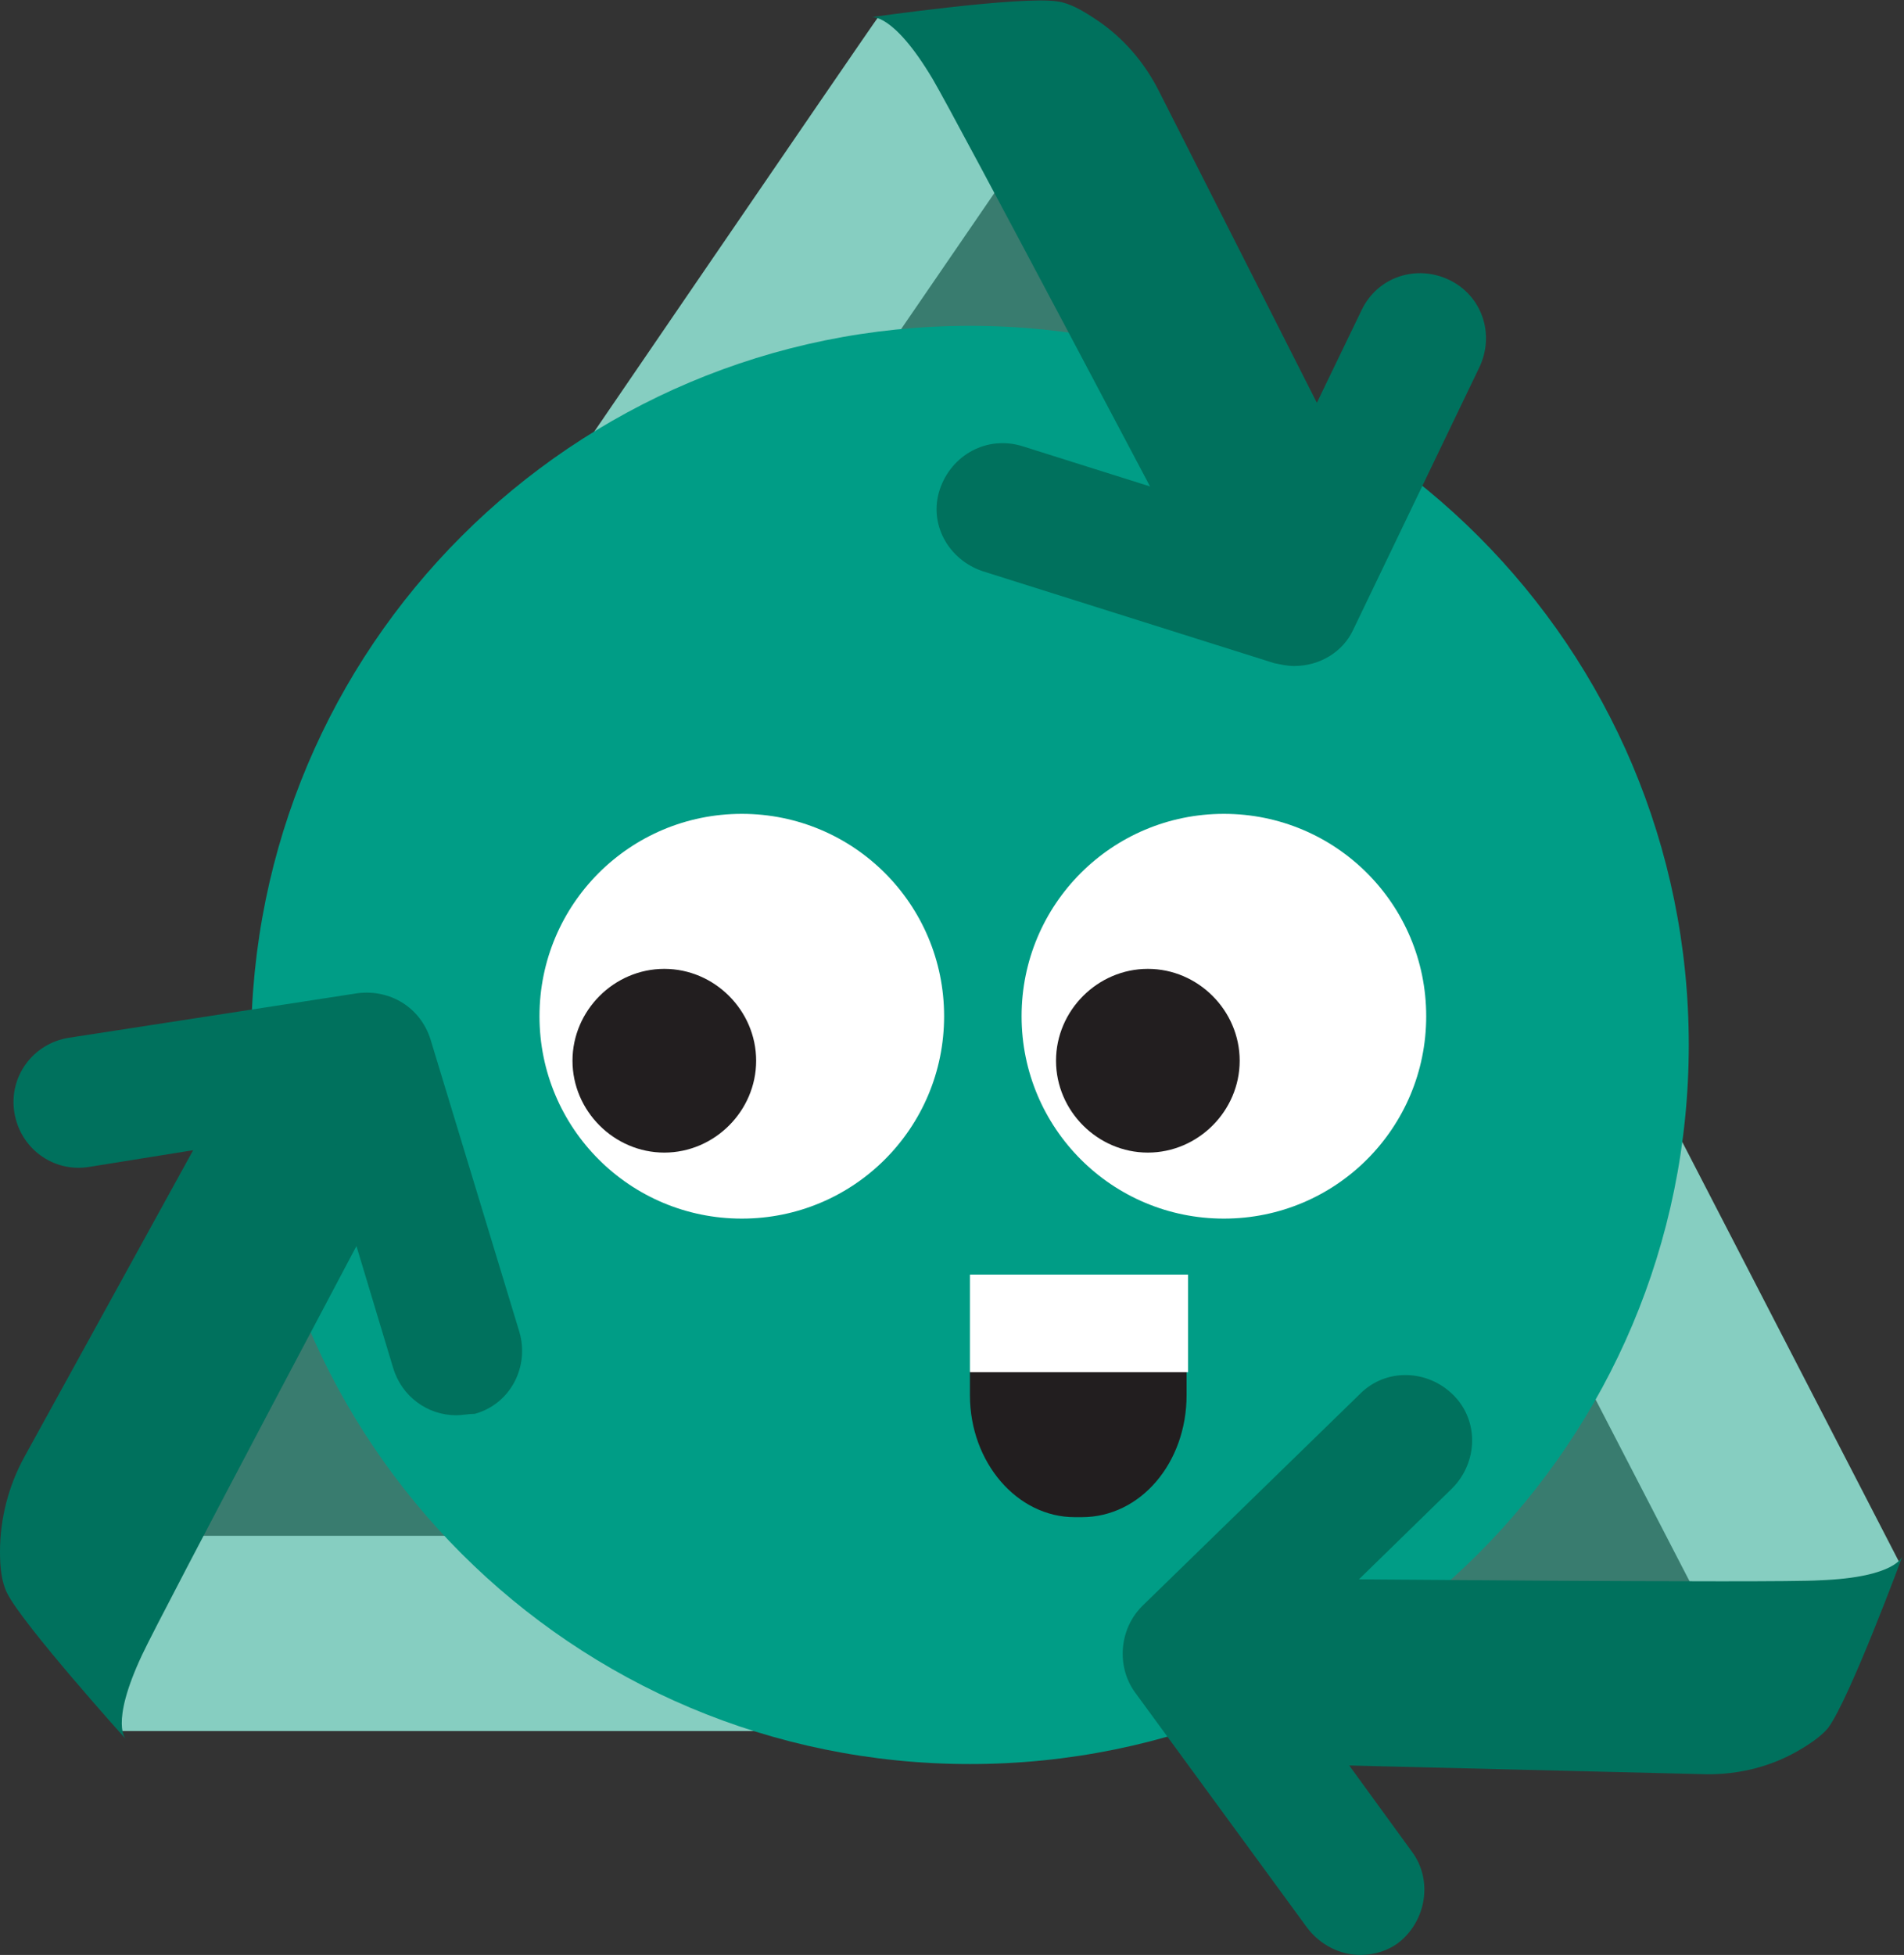 <?xml version="1.0" encoding="utf-8"?>
<!-- Generator: Adobe Illustrator 23.0.3, SVG Export Plug-In . SVG Version: 6.00 Build 0)  -->
<svg version="1.1" id="레이어_1" xmlns="http://www.w3.org/2000/svg" xmlns:xlink="http://www.w3.org/1999/xlink" x="0px"
	 y="0px" viewBox="0 0 132.7 136.2" style="enable-background:new 0 0 132.7 136.2;" xml:space="preserve">
<rect x="0" y="0" width="132.7" height="136.2" fill="#333333" stroke="none"/>
<style type="text/css">
	.st0{fill:#397C6F;}
	.st1{fill:#86CEC1;}
	.st2{fill:#009D86;}
	.st3{fill:#FFFFFF;}
	.st4{fill:#221E1F;}
	.st5{fill:#00715D;}
</style>
<polygon class="st0" points="8.1,110.5 41.3,111.7 20,86.7 "/>
<polygon class="st0" points="55.2,30.6 88.5,31.7 67.1,6.7 "/>
<polygon class="st0" points="94.6,112 127.9,113.2 106.5,88.2 "/>
<path class="st1" d="M61.2,1.2c-0.4,0.5-25,36.5-25,36.5L50,41.6l24-35L61.2,1.2z"/>
<polygon class="st1" points="8.5,120.6 52.7,120.6 48.1,107 5.7,107 "/>
<path class="st1" d="M132.4,108.9c-0.3-0.6-20.3-39.3-20.3-39.3l-10,10.3l19.5,37.7L132.4,108.9z"/>
<path class="st2" d="M117.7,72.8c0,27.7-22.4,50.1-50.1,50.1c-27.7,0-50.1-22.4-50.1-50.1s22.4-50.1,50.1-50.1
	C95.3,22.7,117.7,45.1,117.7,72.8"/>
<path class="st3" d="M65.8,70.8c0,7.8-6.3,14.1-14.1,14.1s-14.1-6.3-14.1-14.1c0-7.8,6.3-14.1,14.1-14.1S65.8,63,65.8,70.8"/>
<path class="st4" d="M52.7,73.9c0,3.5-2.9,6.4-6.4,6.4c-3.5,0-6.4-2.9-6.4-6.4c0-3.5,2.9-6.4,6.4-6.4C49.8,67.5,52.7,70.4,52.7,73.9
	"/>
<path class="st3" d="M99.4,70.8c0,7.8-6.3,14.1-14.1,14.1c-7.8,0-14.1-6.3-14.1-14.1c0-7.8,6.3-14.1,14.1-14.1
	C93.1,56.7,99.4,63,99.4,70.8"/>
<path class="st4" d="M86.4,73.9c0,3.5-2.9,6.4-6.4,6.4c-3.5,0-6.4-2.9-6.4-6.4c0-3.5,2.9-6.4,6.4-6.4C83.5,67.5,86.4,70.4,86.4,73.9
	"/>
<path class="st4" d="M67.6,95.5v1.7c0,4.7,3.3,8.5,7.3,8.5h0.5c4.1,0,7.3-3.8,7.3-8.5v-1.7H67.6z"/>
<rect x="67.6" y="88.8" class="st3" width="15.2" height="6.8"/>
<path class="st5" d="M31.8,98.6c-2,0-3.8-1.3-4.4-3.3l-5-16.6L6.2,81.3c-2.5,0.4-4.8-1.3-5.2-3.8c-0.4-2.5,1.3-4.8,3.8-5.2l20.1-3.1
	c2.3-0.3,4.4,1,5.1,3.2l6.2,20.4c0.7,2.4-0.6,5-3.1,5.7C32.7,98.5,32.2,98.6,31.8,98.6"/>
<path class="st5" d="M17.5,72.8L1.7,101.5c-1.1,2-1.7,4.3-1.7,6.6c0,1.1,0.1,2.1,0.5,2.9c1.1,2.2,8.3,10.2,8.3,10.2s-1.2-1,1.1-5.9
	c1.3-2.8,16.7-31.8,16.7-31.8L17.5,72.8z"/>
<path class="st5" d="M90.2,46.4c-0.5,0-0.9-0.1-1.4-0.2l-20.3-6.4c-2.4-0.8-3.8-3.3-3-5.7c0.8-2.4,3.3-3.8,5.8-3l16.5,5.2l7.1-14.7
	c1.1-2.3,3.8-3.2,6.1-2.1c2.3,1.1,3.2,3.8,2.1,6.1l-8.8,18.3C93.6,45.4,92,46.4,90.2,46.4"/>
<path class="st5" d="M95.6,35.6L80.8,6.4c-1-2-2.5-3.8-4.5-5.1c-0.9-0.6-1.8-1.1-2.6-1.2c-2.5-0.4-13,1.1-13,1.1s1.5-0.4,4.3,4.3
	c1.6,2.7,16.9,31.7,16.9,31.7L95.6,35.6z"/>
<path class="st5" d="M94.8,136.2c-1.4,0-2.8-0.7-3.7-1.9l-12-16.4c-1.3-1.8-1.1-4.4,0.5-6l15.2-14.8c1.8-1.8,4.7-1.7,6.5,0.1
	c1.8,1.8,1.7,4.7-0.1,6.5l-12.4,12.1l9.6,13.2c1.5,2,1,4.9-1,6.4C96.7,135.9,95.8,136.2,94.8,136.2"/>
<path class="st5" d="M85.8,122.8l32.7,0.8c2.3,0.1,4.6-0.4,6.6-1.5c0.9-0.5,1.8-1.1,2.3-1.7c1.5-2,5.2-12,5.2-12s-0.4,1.5-5.8,1.7
	C123.8,110.3,91,110,91,110L85.8,122.8z"/>
</svg>
